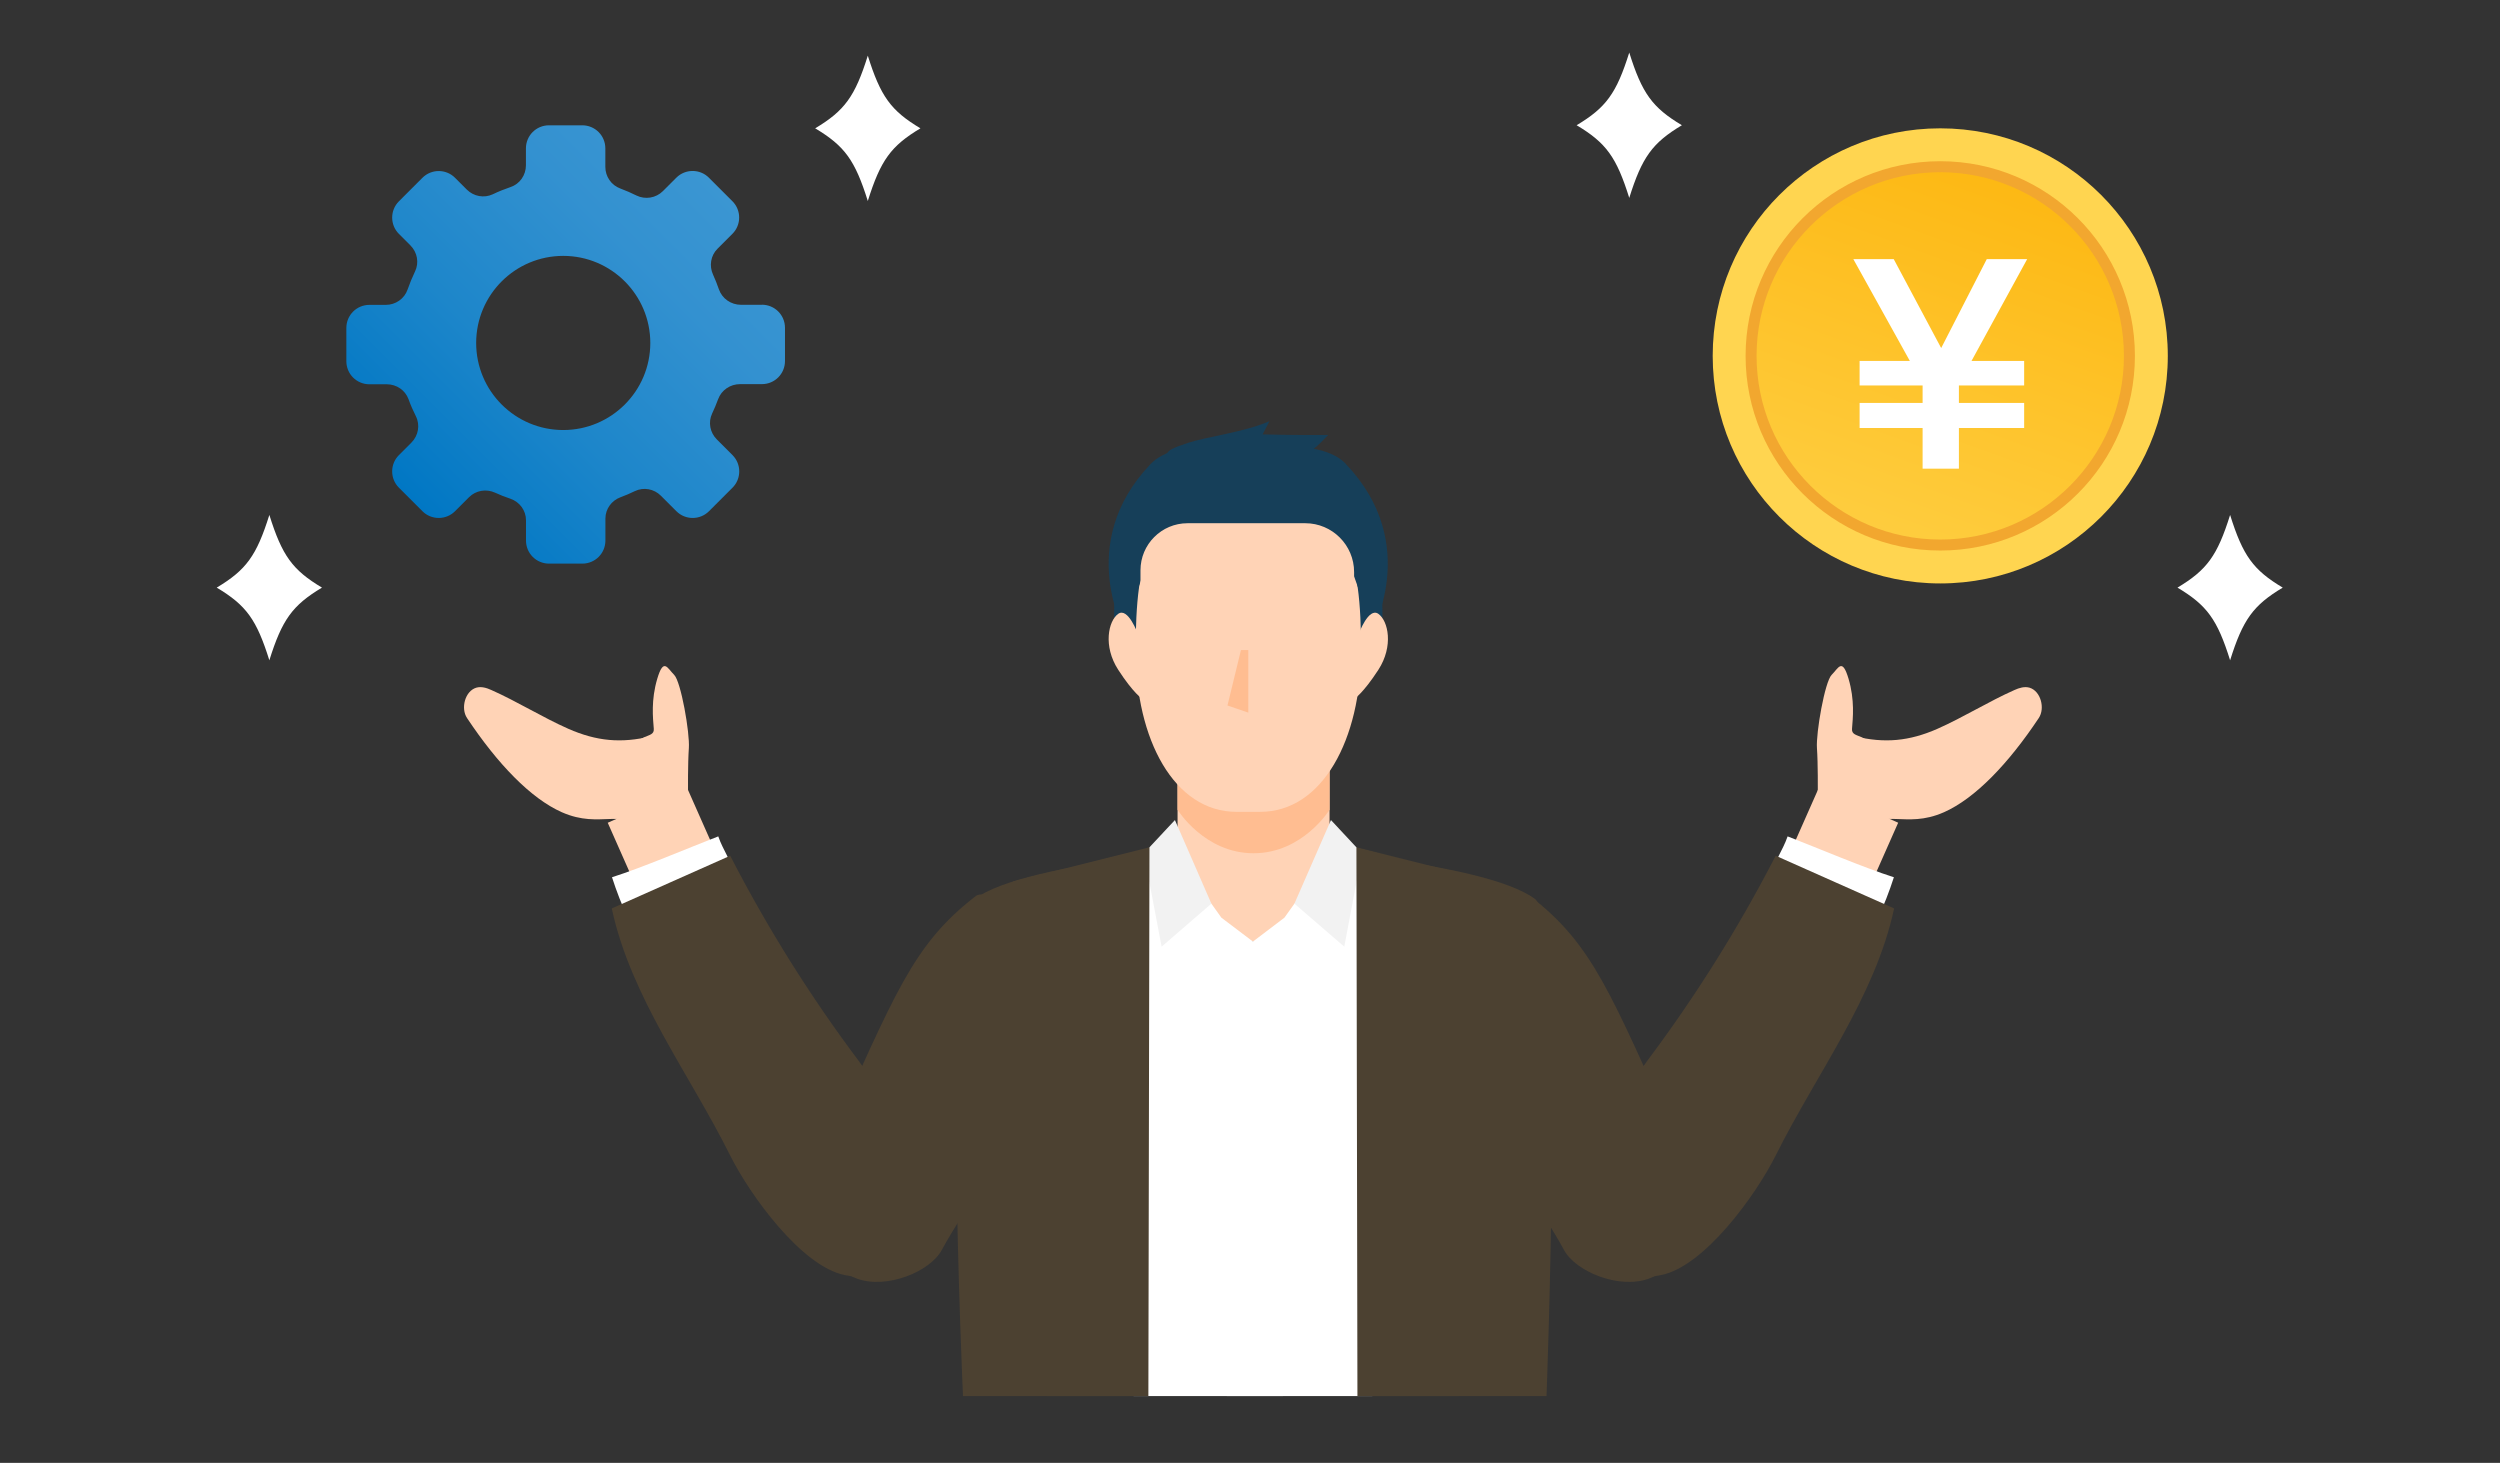 <?xml version="1.0" encoding="UTF-8"?>
<svg id="_レイヤー_1" data-name="レイヤー 1" xmlns="http://www.w3.org/2000/svg" xmlns:xlink="http://www.w3.org/1999/xlink" viewBox="0 0 323 189">
  <rect x="0" y="0" width="323" height="189" fill="#333333" stroke="none"/>
  <defs>
    <style>
      .cls-1 {
        fill: #f2a72f;
      }

      .cls-2 {
        fill: url(#_名称未設定グラデーション_472);
      }

      .cls-3 {
        fill: #ffd550;
      }

      .cls-4 {
        fill: #fff;
      }

      .cls-5 {
        fill: #ffbd91;
      }

      .cls-6 {
        fill: #f2f2f2;
      }

      .cls-7 {
        fill: #4c4131;
      }

      .cls-8 {
        fill: #163f59;
      }

      .cls-9 {
        fill: url(#_名称未設定グラデーション_7);
      }

      .cls-10 {
        fill: #ffd3b6;
      }
    </style>
    <linearGradient id="_名称未設定グラデーション_7" data-name="名称未設定グラデーション 7" x1="235.74" y1="87.31" x2="259.11" y2="22.66" gradientUnits="userSpaceOnUse">
      <stop offset="0" stop-color="#ffd550"/>
      <stop offset="1" stop-color="#fdb813"/>
    </linearGradient>
    <linearGradient id="_名称未設定グラデーション_472" data-name="名称未設定グラデーション 472" x1="53.04" y1="64.55" x2="93.11" y2="24.48" gradientUnits="userSpaceOnUse">
      <stop offset="0" stop-color="#0077c4"/>
      <stop offset=".38" stop-color="#1d86ca"/>
      <stop offset=".76" stop-color="#3391d0"/>
      <stop offset="1" stop-color="#3b96d2"/>
    </linearGradient>
  </defs>
  <g>
    <path class="cls-8" d="M178.62,80.06c0-13.02-1.79-23.57-17.34-23.57s-17.34,10.55-17.34,23.57,34.69,13.02,34.69,0Z"/>
    <path class="cls-7" d="M198.42,116.23c-6.74-5.25-36.3-6.89-36.3-6.89,0,0-29.56,1.64-36.3,6.89-4.19,2.49-1.4,64.14-1.4,64.14h75.39s2.31-60.55-1.4-64.14Z"/>
    <rect class="cls-10" x="152.14" y="95.15" width="19.64" height="26.49"/>
    <path class="cls-5" d="M171.78,104.62s-3.47,5.62-9.82,5.62-9.82-5.62-9.82-5.62v-12.04h19.64v12.04Z"/>
    <path class="cls-10" d="M162.82,104.89c8.04,0,13.03-9.36,13.03-20.9s-1.5-20.9-14.56-20.9-14.56,9.36-14.56,20.9,4.98,20.9,13.03,20.9h3.07Z"/>
    <g>
      <polygon class="cls-4" points="161.88 121.65 157.8 118.56 156.51 116.75 147.71 110.24 144.68 111.06 146.45 180.37 161.88 180.37 161.88 121.65"/>
      <polygon class="cls-6" points="151.8 105.95 156.51 116.75 150.08 122.31 147.79 110.24 151.8 105.95"/>
      <polygon class="cls-7" points="148.51 109.47 130.87 113.89 135.32 180.37 148.37 180.37 148.51 109.47"/>
    </g>
    <g>
      <polygon class="cls-4" points="161.88 121.65 165.95 118.56 167.24 116.75 176.04 110.24 179.07 111.06 177.31 180.37 161.88 180.37 161.88 121.65"/>
      <polygon class="cls-6" points="171.96 105.95 167.24 116.75 173.68 122.31 175.96 110.24 171.96 105.95"/>
      <polygon class="cls-7" points="175.25 109.47 192.88 113.89 188.43 180.37 175.38 180.37 175.25 109.47"/>
    </g>
    <path class="cls-8" d="M173.9,59.95c-3.54-3.71-12.62-1.58-12.62-1.58,0,0-9.08-2.13-12.62,1.58-9.92,10.39-3.19,21.94-3.19,21.94,0,0,1.35-6.62,3.46-10.33,3.07-5.37,12.34-1.73,12.34-1.73,0,0,9.27-3.64,12.34,1.73,2.12,3.71,3.46,10.33,3.46,10.33,0,0,6.73-11.54-3.19-21.94Z"/>
    <g>
      <path class="cls-10" d="M175.55,81.89s1.27-3.49,2.54-2.58,1.98,4.16,0,7.22-3.13,3.78-3.13,3.78l.6-8.42Z"/>
      <path class="cls-10" d="M147.01,81.89s-1.27-3.49-2.54-2.58-1.98,4.16,0,7.22c1.98,3.06,3.13,3.78,3.13,3.78l-.6-8.42Z"/>
    </g>
    <polygon class="cls-5" points="161.28 83.99 161.28 92.07 158.59 91.15 160.33 83.99 161.28 83.99"/>
    <path class="cls-8" d="M150.76,58.57c-.31.4.73.54,1.16.81.22.14.49.14.74.14,4.19.01,8.38,0,12.57-.06.71,0,1.42-.02,2.11-.19,1.72-.43,3.04-1.78,4.26-3.07-2.82.02-5.65,0-8.47-.08.3-.57.59-1.14.89-1.71-3.03,1.37-8.19,2.04-10.48,2.79-2.29.75-2.46.97-2.77,1.37Z"/>
    <rect class="cls-4" x="158.49" y="121.65" width="7.27" height="58.72"/>
    <path class="cls-10" d="M153.42,67.6h15.22c3.48,0,6.31,2.83,6.31,6.31v2.01h-27.6v-2.24c0-3.35,2.72-6.08,6.08-6.08Z"/>
  </g>
  <g>
    <path class="cls-7" d="M187.04,136.47c2.24,5.65,12.26,19.81,15.02,25.01,1.5,2.82,7.14,5.12,10.97,3.72,4.71-1.71,7.39-9.78,3.71-17.83-8.63-18.86-10.8-25.25-19.09-31.62-2.03-1.56-16.12,6.85-10.62,20.73Z"/>
    <g>
      <rect class="cls-10" x="231.02" y="103.29" width="11.2" height="17.31" transform="translate(65.54 -86.18) rotate(23.87)"/>
      <path class="cls-4" d="M242.47,118.71c.93-1.58,1.65-3.63,2.22-5.37-3.93-1.25-9.88-3.79-13.73-5.28-.65,1.89-1.74,3.15-2.07,5.11,3.51,1.08,9.7,4.32,13.59,5.54Z"/>
      <path class="cls-7" d="M212.74,137.17c6.3-8.38,11.88-17.29,16.68-26.61,4.67,2.1,10.63,4.71,15.3,6.81-2.47,11.5-10.04,21.37-15.29,31.9-2.54,5.1-9.23,14.37-14.82,15.47-11.38,2.23-11-2.94-12.74-8.55-1.51-4.88,2.54-6.7,5.23-11.05l5.64-7.96Z"/>
      <path class="cls-10" d="M234.86,102.29s.03-3.66-.11-5.63c-.14-1.97,1.02-8.6,1.9-9.47s1.36-2.26,2.18.5c.82,2.76.56,5.08.45,6.48-.11,1.4,2.41.29,2.89,3.52.93,6.23-6.19,11.7-7.31,4.6Z"/>
      <path class="cls-10" d="M239.2,107.68c4.33-3.6,6.8-.47,11.96-2.74,4.02-1.78,8.32-6.26,12.25-12.17.84-1.26.26-3.48-1.19-3.92-.64-.19-1.34.02-1.95.3-3.26,1.44-6.68,3.57-9.95,5.01-3.64,1.6-6.84,1.91-10.7.96-1.41,3.47-2.08,7.52-2.07,11.26,0,.34.01.69.19.98s1.2.54,1.46.33Z"/>
    </g>
  </g>
  <g>
    <path class="cls-7" d="M136.71,136.47c-2.24,5.65-12.26,19.81-15.02,25.01-1.5,2.82-7.14,5.12-10.97,3.72-4.71-1.71-7.39-9.78-3.71-17.83,8.63-18.86,10.8-25.25,19.09-31.62,2.03-1.56,16.12,6.85,10.62,20.73Z"/>
    <g>
      <rect class="cls-10" x="81.53" y="103.29" width="11.2" height="17.31" transform="translate(212.12 179.06) rotate(156.13)"/>
      <path class="cls-4" d="M81.29,118.71c-.93-1.58-1.65-3.63-2.22-5.37,3.93-1.25,9.88-3.79,13.73-5.28.65,1.89,1.74,3.15,2.07,5.11-3.51,1.08-9.7,4.32-13.59,5.54Z"/>
      <path class="cls-7" d="M111.02,137.17c-6.3-8.38-11.88-17.29-16.68-26.61-4.67,2.1-10.63,4.71-15.3,6.81,2.47,11.5,10.04,21.37,15.29,31.9,2.54,5.1,9.23,14.37,14.82,15.47,11.38,2.23,11-2.94,12.74-8.55,1.51-4.88-2.54-6.7-5.23-11.05l-5.64-7.96Z"/>
      <path class="cls-10" d="M88.89,102.29s-.03-3.66.11-5.63c.14-1.97-1.02-8.6-1.9-9.47s-1.36-2.26-2.18.5-.56,5.08-.45,6.48-2.41.29-2.89,3.52c-.93,6.23,6.19,11.7,7.31,4.6Z"/>
      <path class="cls-10" d="M84.55,107.68c-4.33-3.6-6.8-.47-11.96-2.74-4.02-1.78-8.32-6.26-12.25-12.17-.84-1.26-.26-3.48,1.19-3.92.64-.19,1.34.02,1.95.3,3.26,1.44,6.68,3.57,9.95,5.01,3.64,1.6,6.84,1.91,10.7.96,1.41,3.47,2.08,7.52,2.07,11.26,0,.34-.01.69-.19.98s-1.2.54-1.46.33Z"/>
    </g>
  </g>
  <path class="cls-4" d="M203.7,16.18c3.81-2.28,5.15-4.12,6.8-9.39,1.65,5.27,2.98,7.11,6.8,9.39-3.81,2.28-5.15,4.12-6.8,9.39-1.65-5.27-2.98-7.11-6.8-9.39Z"/>
  <path class="cls-4" d="M281.33,75.92c3.81-2.28,5.15-4.12,6.8-9.39,1.65,5.27,2.98,7.11,6.8,9.39-3.81,2.28-5.15,4.12-6.8,9.39-1.65-5.27-2.98-7.11-6.8-9.39Z"/>
  <path class="cls-4" d="M28,75.92c3.81-2.28,5.15-4.12,6.8-9.39,1.65,5.27,2.98,7.11,6.8,9.39-3.81,2.28-5.15,4.12-6.8,9.39-1.65-5.27-2.98-7.11-6.8-9.39Z"/>
  <path class="cls-4" d="M105.32,16.58c3.81-2.28,5.15-4.12,6.8-9.39,1.65,5.27,2.98,7.11,6.8,9.39-3.81,2.28-5.15,4.12-6.8,9.39-1.65-5.27-2.98-7.11-6.8-9.39Z"/>
  <g>
    <circle class="cls-3" cx="250.68" cy="45.98" r="29.4"/>
    <g>
      <path class="cls-9" d="M250.68,70.42c-13.47,0-24.44-10.96-24.44-24.44s10.96-24.44,24.44-24.44,24.44,10.96,24.44,24.44-10.96,24.44-24.44,24.44Z"/>
      <path class="cls-1" d="M250.68,22.25c13.08,0,23.73,10.64,23.73,23.73s-10.64,23.73-23.73,23.73-23.73-10.64-23.73-23.73,10.64-23.73,23.73-23.73M250.68,20.83c-13.89,0-25.15,11.26-25.15,25.15s11.26,25.15,25.15,25.15,25.15-11.26,25.15-25.15-11.26-25.15-25.15-25.15h0Z"/>
    </g>
    <path class="cls-4" d="M261.91,33.48l-7.19,13.15h6.8v3.17h-8.43v2.26h8.43v3.24h-8.43v5.25h-4.69v-5.25h-8.14v-3.24h8.14v-2.26h-8.14v-3.17h6.49l-7.3-13.15h5.22l6.13,11.49,5.89-11.49h5.22Z"/>
  </g>
  <path class="cls-2" d="M98.43,39.38h-2.7c-1.27,0-2.43-.79-2.85-2-.22-.65-.48-1.29-.76-1.91-.51-1.12-.3-2.45.57-3.32l1.94-1.94c1.16-1.16,1.16-3.05,0-4.21l-3.04-3.04c-1.16-1.16-3.05-1.16-4.21,0l-1.73,1.73c-.9.9-2.28,1.13-3.42.57-.68-.34-1.38-.64-2.1-.91-1.16-.43-1.92-1.55-1.92-2.78v-2.4c0-1.65-1.33-2.98-2.98-2.98h-4.3c-1.65,0-2.98,1.33-2.98,2.98v2.19c0,1.27-.79,2.41-1.99,2.81-.79.27-1.55.57-2.29.93-1.13.53-2.47.28-3.35-.6l-1.53-1.53c-1.16-1.16-3.05-1.16-4.21,0l-3.04,3.04c-1.16,1.16-1.16,3.05,0,4.21l1.49,1.49c.89.89,1.14,2.24.59,3.37-.36.75-.68,1.53-.96,2.33-.41,1.19-1.55,1.98-2.81,1.98h-2.12c-1.65,0-2.98,1.33-2.98,2.98v4.3c0,1.65,1.33,2.98,2.98,2.98h2.26c1.24,0,2.36.76,2.79,1.92.27.76.59,1.49.95,2.2.57,1.14.33,2.51-.57,3.41l-1.62,1.62c-1.16,1.16-1.16,3.05,0,4.21l3.04,3.04c1.16,1.16,3.05,1.16,4.21,0l1.81-1.81c.89-.89,2.24-1.11,3.38-.58.63.29,1.28.55,1.95.77,1.21.41,2.03,1.52,2.03,2.79v2.62c0,1.65,1.33,2.98,2.98,2.98h4.3c1.65,0,2.98-1.33,2.98-2.98v-2.84c0-1.24.79-2.33,1.96-2.76.63-.23,1.25-.5,1.85-.79,1.13-.54,2.48-.29,3.36.6l2,2c1.16,1.16,3.05,1.16,4.21,0l3.04-3.04c1.16-1.16,1.16-3.05,0-4.21l-2.03-2.03c-.88-.88-1.14-2.22-.6-3.35.28-.6.54-1.21.77-1.84.43-1.18,1.57-1.95,2.83-1.95h2.83c1.65,0,2.98-1.33,2.98-2.98v-4.3c0-1.65-1.33-2.98-2.98-2.98ZM72.77,55.56c-6.21,0-11.25-5.04-11.25-11.25s5.04-11.25,11.25-11.25,11.25,5.04,11.25,11.25-5.04,11.25-11.25,11.25Z"/>
</svg>